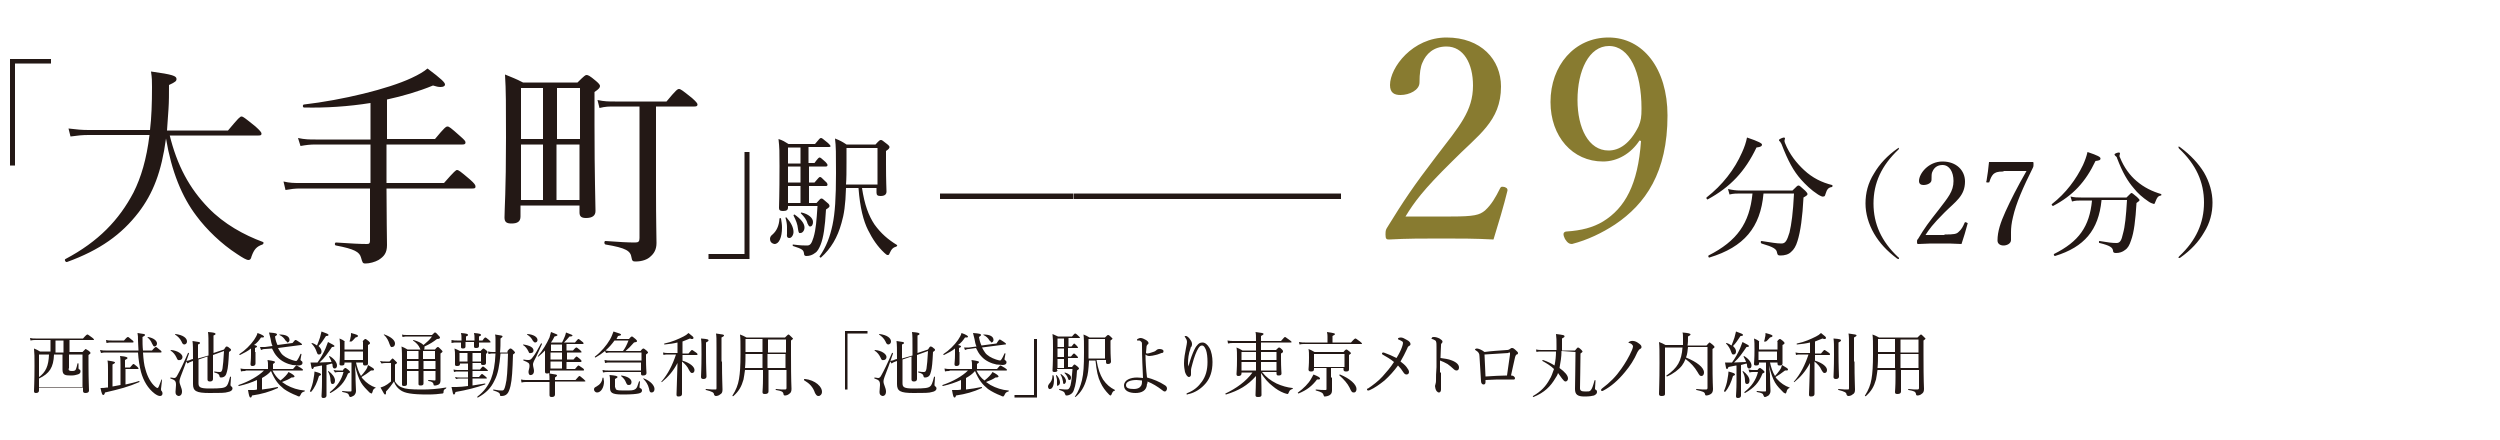 <svg version="1.1" id="レイヤー_1" xmlns="http://www.w3.org/2000/svg" x="0" y="0" viewBox="0 0 500 88" xml:space="preserve"><style>.st0{fill:#231815}</style><path class="st0" d="M10.2 12.7H3v20.4H2V11.8h8.2v.9zm23.7 14.2c1.5 6.2 4 10.8 7.8 14.7 3.1 3.2 7.1 5.4 10.9 6.8.2.1.1.4-.1.5-1.2.4-1.7 1-2.2 2.4-.1.5-.3.7-.6.7-.4 0-1.1-.4-2.3-1.2-3.1-2-6.1-4.9-8.1-7.6-2.9-3.8-5-8.9-6.1-15.5-.9 6.7-2.6 11-5.5 14.8-3.4 4.4-7.7 7.5-14.3 9.9-.3.1-.6-.5-.3-.6 6.6-3.5 10.7-7.8 13.6-13.3 1.5-3 2.6-6.6 3.2-11.5H17.7c-1.2 0-2.2.1-3.6.3l-.4-1.6c1.6.2 2.7.3 4 .3H30c.3-2.5.4-5.3.4-8.6 0-1.1 0-1.8-.2-3.1 4.4.6 5.1.9 5.1 1.5 0 .4-.2.6-1.5 1.2 0 1.7 0 3.3-.1 4.8s-.2 2.9-.3 4.3h12.2c2.1-2.5 2.4-2.8 2.7-2.8.3 0 .7.3 2.8 2 .9.8 1.2 1.2 1.2 1.4 0 .3-.1.4-.6.4H33.9zm43.4 10.8c0 5.8.1 9.8.1 11.3 0 1.6-.6 2.3-1.7 3-.7.4-1.8.7-2.6.7-.6 0-.6-.2-.9-1.2-.3-1.1-1.3-1.7-5-2.4-.3 0-.3-.6 0-.6 3 .2 4.8.3 6.2.3.5 0 .6-.2.6-.7V37.7H60c-1 0-1.8.1-2.9.3l-.4-1.7c1.3.3 2.1.3 3.3.3h14.1v-7.7h-11c-1.1 0-1.9.1-3 .3l-.5-1.6c1.4.3 2.3.3 3.5.3h11v-7.3c-4.4.7-8.9 1-13.3.9-.3 0-.3-.6 0-.6 7.7-.9 16.8-3.1 21.5-5.3 1.5-.7 2.5-1.3 3.2-1.9 2.8 2.1 3.5 2.8 3.5 3.2 0 .3-.3.5-.9.5-.4 0-.9-.1-1.5-.3-2.9 1.2-6 2.1-9.2 2.8v7.9H87c1.9-2.3 2.2-2.5 2.5-2.5.3 0 .6.2 2.5 1.9.9.8 1.1 1 1.1 1.3 0 .3-.2.4-.6.4H77.3v7.7h11.5c2.1-2.4 2.4-2.6 2.6-2.6.3 0 .6.2 2.6 1.9.9.8 1.1 1.1 1.1 1.4 0 .3-.1.4-.6.4H77.3zm38.2-21.2c1.4-1.4 1.6-1.5 1.8-1.5.3 0 .6.1 1.9 1.2.6.5.8.8.8 1 0 .3-.2.6-1.1 1.2v6.4c0 10.6.2 15.9.2 17.4 0 .9-.6 1.4-1.9 1.4-.9 0-1.3-.3-1.3-1.1v-1.4h-11.8v2.2c0 1-.6 1.4-1.8 1.4-1 0-1.4-.3-1.4-1.2 0-1.8.3-5.1.3-16 0-6.3 0-9.5-.2-12.6 1.4.6 2.1.8 3.6 1.6h10.9zm-6.9 11.3V17.6h-4.4v10.2h4.4zm0 12.2V28.9h-4.4V40h4.4zm2.8-22.4v10.2h4.6V17.6h-4.6zm4.5 22.4V28.9h-4.6V40h4.6zm17.4-19.7c1.9-2.3 2.2-2.5 2.5-2.5.3 0 .6.2 2.6 1.8.9.8 1.1 1.1 1.1 1.3 0 .3-.2.4-.6.4h-7.7v16.2c0 7.1.1 9.5.1 11.1 0 1.3-.5 2.1-1.2 2.7-.6.6-1.7 1-3 1-.5 0-.7-.1-.8-.8-.2-1.3-1-1.9-5.2-2.6-.3-.1-.3-.7 0-.7 2.7.2 4.5.3 5.9.3.7 0 .9-.2.9-.9V21.3H123c-1.3 0-1.9 0-3.1.3l-.4-1.6c1.4.3 2.2.3 3.5.3h10.3zm8.4 30.5h7.2V30.4h1v21.4h-8.2v-1zm12.3-3c0-.3.1-.6.5-.9.8-.7 1.3-1.7 1.4-3.2 0-.1.3-.1.3 0 .1.6.2 1.2.2 1.8 0 2-.6 3.3-1.5 3.3-.6-.1-.9-.5-.9-1zm3.6-6.3c0 .5-.3.7-1 .7-.6 0-.8-.2-.8-.6 0-.6.1-2.4.1-8.4 0-2.9 0-3.6-.2-5.4.9.3 1.2.5 2 1h5.3c.9-1.1 1-1.2 1.2-1.2.2 0 .3.1 1.4 1 .3.3.5.5.5.6 0 .2-.1.2-.4.2h-4v3.2h1.2c.7-1 .9-1.1 1-1.1.2 0 .3.1 1.2.9.3.3.4.5.4.6 0 .2-.1.3-.3.3h-3.4v3.2h1.1c.8-.9.9-1.1 1.1-1.1.2 0 .3.1 1.1.9.3.2.4.5.4.6 0 .2-.1.3-.3.3h-3.4v3.4h1.5c.7-.8.8-.9 1-.9s.3.1 1.1.8c.4.3.5.5.5.7 0 .2-.1.3-.7.7-.2 3.5-.5 5.6-1.1 7.1-.3.7-.6 1.3-1.1 1.6-.5.4-1.1.6-1.7.6-.3 0-.5-.1-.5-.5-.1-.7-.3-.9-2.2-1.5-.1-.1-.1-.3 0-.3 1.5.2 2.2.2 2.8.2.6 0 .9-.3 1.3-1.6.5-1.7.6-3.4.8-6.3h-5.9v.3zm-.2 5.3v-1.4c0-.5-.1-1.2-.3-1.8 0-.1.1-.2.2-.1.9 1 1.4 2 1.4 2.9 0 .6-.4 1.2-.8 1.2-.3 0-.6-.1-.5-.8zm2.7-14.1v-3.2h-2.5v3.2h2.5zm0 3.8v-3.2h-2.5v3.2h2.5zm0 4.1v-3.4h-2.5v3.4h2.5zm-.5 5.2c-.1-1-.4-1.7-.9-2.7 0-.1.1-.2.2-.2 1.3.9 2 1.8 2 2.6 0 .6-.4 1.1-.8 1.1-.3.1-.4-.1-.5-.8zm1.9-1.1c-.2-.8-.7-1.4-1.3-2-.1-.1 0-.2.1-.2 1.4.3 2.3 1.1 2.3 1.9 0 .5-.2.9-.6.9-.2 0-.3-.2-.5-.6zm10.9-7.1c.5 3.3 1.3 5.5 2.5 7.3 1.3 1.8 2.7 3 4.5 4.1.1.1 0 .2-.1.3-.7.2-1 .5-1.4 1.4-.1.3-.2.3-.4.3-.1 0-.3-.1-.6-.4-1.4-1.3-2.4-2.8-3.3-4.6-.9-1.8-1.6-4.4-1.9-8.4h-2.5c-.1 3.4-.4 5.3-.9 7-.8 2.9-2.1 5.1-4.1 6.9-.1.1-.3-.1-.3-.2 1.4-2 2.1-4 2.6-6.3.5-2.4.7-5.4.7-10.4 0-4 0-5.3-.2-6.9 1 .4 1.4.6 2.3 1.2h5.8c.8-.9.9-.9 1.1-.9.2 0 .3.1 1.2.8.4.3.5.5.5.6 0 .2-.1.4-.7.8v2.7c0 3.5.1 4.9.1 5.4 0 .6-.4.9-1.2.9-.6 0-.8-.2-.8-.7v-.9h-2.9zm3.1-8h-6.2v2.8c0 1.8 0 3.3-.1 4.5h6.3v-7.3zm39.2 9.1v1.1H188v-1.1h26.7zm26.8 0v1.1h-26.7v-1.1h26.7zm26.7 0v1.1h-26.7v-1.1h26.7z"/><path d="M290.2 43.3c4.7 0 5.7-.3 6.8-1.2 1.3-1.2 2.1-2.6 3-4.4.2-.4.3-.4.9-.3.5.2.6.3.6.7-.7 2.9-1.9 6.9-2.8 9.8-3.6-.2-6.8-.2-10.4-.2-3.7 0-6.9 0-10.5.2-.5 0-.7-.1-.7-1s.1-1 .4-1.5c3.2-5.2 5.2-8.2 9.8-14.2 4.6-6 7.3-9 7.3-14.1 0-4.4-1.9-7.8-5.3-7.8-2.6 0-4.1 1.5-4.8 3.2-.4.8-.6 2.2-.6 4 0 1.5-2 2.5-3.8 2.5-1.2 0-2.1-.4-2.1-2 0-3.5 4.5-9.5 11.3-9.5 6.9 0 10.9 4.4 10.9 9.8 0 7-4.6 9.7-9.8 15-5.8 5.7-7.6 8.2-9.3 11h9.1zm37.7-15.2c-1.7 2.6-4.4 4.2-7.3 4.2-6.1 0-10.5-5-10.5-11.9 0-7.3 4.8-12.9 11.6-12.9 6.9 0 11.8 6.2 11.8 15.6 0 11.4-4.4 17.7-10.5 21.8-2.6 1.7-5.5 3.1-8.6 3.9-.5 0-.9-.2-1.4-1-.2-.4-.3-.7-.3-1 0-.3.3-.5.6-.5 3-.2 5.3-.8 7.3-2 4.4-2.7 7-7.4 7.6-16.1l-.3-.1zM315.5 20c0 5.6 2.2 10.1 6.2 10.1 2.2 0 4.3-1.4 6-4.8.5-1.2.6-1.9.6-3.6 0-7.3-2.4-12.5-6.5-12.5-4 0-6.3 4.9-6.3 10.8z" fill="#887b30"/><path class="st0" d="M341.3 39.5c3.2-2.5 5.6-5.6 7.1-9 .5-1.1.8-2 1-3 2.4.8 3 1.2 3 1.4 0 .3-.2.5-1.1.6-2.3 4.8-5.2 7.9-9.8 10.4-.1 0-.3-.3-.2-.4zm11.4-.8c-.6 6.8-3.9 10.7-10.8 12.8-.2.1-.3-.3-.2-.4 5.7-2.9 8.2-6.4 8.8-12.4h-2.4c-.8 0-1.4 0-2.2.2l-.3-1.1c.9.2 1.6.3 2.4.3h10.5c.9-.9 1-1 1.2-1 .2 0 .3.1 1.3 1 .4.4.5.6.5.7 0 .2-.1.3-.8.7-.2 3.9-.6 6.8-1.2 8.7-.3 1-.7 1.7-1.3 2.2-.5.5-1.3.7-2.1.7-.5 0-.6-.1-.7-.6-.1-.7-.7-1.1-3.1-1.8-.2-.1-.2-.5 0-.5 2 .3 3 .5 4 .5.8 0 1.1-.6 1.6-2.2.4-1.7.7-3.9.9-7.8h-6.1zm10.9.2c-1.4-.9-2.5-2-3.4-3-1.5-1.7-2.6-3.7-3.9-7.1-.1-.2-.2-.3-.3-.5-.2-.1-.2-.2-.2-.3 0-.2.8-.5 1-.5.1 0 .2.1.2.2s-.1.3-.1.4 0 .3.1.5c.9 2.3 2.4 4.1 3.8 5.4 1.7 1.6 3.6 2.5 5.6 3 .2.1.1.3 0 .4-.7.1-1 .4-1.3 1.4-.1.4-.2.5-.4.5-.2.1-.6-.1-1.1-.4zm16.2-9.3c0 .1 0 .2-.1.3-3.4 3.2-5 6.7-5 10.8 0 4.1 1.6 7.6 4.9 10.7.2.1.2.2.2.3 0 .1 0 .1-.1.1s-.1 0-.3-.1c-2-1.5-3.5-3.1-4.6-5-1.1-1.9-1.7-4-1.7-6 0-2.1.5-4.1 1.7-6 1.1-1.9 2.7-3.6 4.7-5 .1 0 .2-.1.2-.1s.1-.1.1 0zm9.1 17.3c1.9 0 2.4-.1 2.8-.5.6-.5.9-1.1 1.2-1.8.1-.2.1-.2.4-.1.2.1.3.1.2.3-.3 1.2-.8 2.8-1.2 4-1.5-.1-2.8-.1-4.3-.1s-2.8 0-4.3.1c-.2 0-.3 0-.3-.4s0-.4.2-.6c1.3-2.2 2.2-3.4 4.1-5.8 1.9-2.5 3-3.7 3-5.8 0-1.8-.8-3.2-2.2-3.2-1.1 0-1.7.6-2 1.3-.2.3-.2.9-.2 1.7 0 .6-.8 1-1.6 1-.5 0-.9-.2-.9-.8 0-1.5 1.9-3.9 4.7-3.9 2.8 0 4.5 1.8 4.5 4 0 2.9-1.9 4-4.1 6.2-2.4 2.4-3.1 3.4-3.8 4.5h3.8zm11.8-12.6c-1.3 0-1.6.2-2 .5-.4.4-.6.9-.8 1.5 0 .2-.1.2-.4.2-.3 0-.3-.1-.2-.3.2-1.2.4-2.6.5-3.8h8.7c.2 0 .2 0 .2.5 0 .3 0 .4-.1.6-2 4-3.4 7.2-4 9.9-.3 1.2-.4 2.2-.4 3V48c0 .7-.8 1.1-1.5 1.1-.6 0-1.2-.3-1.2-1 0-1.8.6-3.6 1.6-5.8 1-2.2 2.3-4.8 4.2-8.1h-4.6zm9.7 6.5c2.8-2.2 4.8-4.9 6.2-7.8.4-.9.7-1.7.9-2.6 2.1.7 2.6 1 2.6 1.3 0 .3-.2.4-1 .5-2 4.2-4.5 6.9-8.5 9-.1 0-.4-.3-.2-.4zm9.9-.7c-.6 5.9-3.4 9.3-9.3 11.1-.2 0-.3-.3-.2-.4 5-2.5 7.1-5.5 7.6-10.7h-2.1c-.7 0-1.2 0-1.9.2l-.3-1c.8.2 1.4.2 2.1.2h9.1c.8-.8.9-.9 1-.9.1 0 .3.1 1.1.8.4.4.5.5.5.6 0 .2-.1.2-.6.6-.2 3.4-.5 5.9-1.1 7.5-.3.9-.6 1.5-1.2 1.9-.5.4-1.1.6-1.8.6-.4 0-.6-.1-.6-.5-.1-.6-.6-1-2.7-1.5-.2 0-.1-.5 0-.4 1.7.3 2.6.4 3.4.4.7 0 1-.5 1.3-1.9.4-1.4.6-3.4.8-6.7h-5.1zm9.4.2c-1.2-.8-2.2-1.7-2.9-2.6-1.3-1.5-2.3-3.2-3.4-6.1 0-.2-.2-.3-.3-.4-.1-.1-.2-.2-.2-.3 0-.2.6-.4.9-.4.1 0 .2.1.2.2s-.1.3-.1.4 0 .3.1.4c.8 2 2 3.6 3.3 4.7 1.5 1.3 3.2 2.1 4.9 2.6.1 0 .1.3 0 .3-.6.1-.8.4-1.1 1.2-.1.3-.2.5-.3.5-.3-.1-.7-.2-1.1-.5zm6.4-10.8c2 1.5 3.6 3.2 4.7 5 1.1 1.9 1.7 4 1.7 6 0 2.1-.5 4.1-1.7 6-1.1 1.9-2.6 3.5-4.7 5-.1.1-.2.1-.3.1-.1 0-.1 0-.1-.1s.1-.2.2-.3c3.3-3.1 4.9-6.6 4.9-10.7s-1.6-7.6-5-10.8c-.1-.1-.1-.2-.1-.3 0-.1 0-.1.1-.1.1.1.2.1.3.2zm-426 41V68h-3c-.3 0-.6 0-1 .1l-.1-.5c.4.1.7.1 1.1.1h9.5c.7-.8.8-.8.9-.8s.2.1.9.6c.3.2.4.4.4.4 0 .1 0 .1-.2.1h-4.7v2.4h2.6l.6-.6c.1 0 .2.1.7.4.2.2.3.3.3.4 0 .1-.1.2-.4.4v1.9c0 3.2.1 4.7.1 5.2 0 .3-.2.5-.7.5-.3 0-.5-.1-.5-.4v-.7H7.8v.6c0 .3-.2.5-.6.5-.3 0-.4-.1-.4-.4 0-.5.1-1.8.1-5 0-1.9 0-2.5-.1-3.5.5.2.7.3 1.2.6h2.1zm3.6 3.2c0 .4.2.5.7.5.5 0 .7-.1.8-.4.1-.2.2-.7.3-1.1 0-.1.2 0 .2 0v.7c0 .4 0 .4.2.5.2.1.2.2.2.4 0 .3-.2.5-.6.6-.3.1-.7.2-1.3.2-1.2 0-1.7-.1-1.7-1.2v-3h-1.7c-.1 2.6-.9 3.8-3 4.8-.1 0-.2-.1-.1-.2 1.5-1.1 2-2.3 2.1-4.6h-2v6.5h8.7v-6.5h-2.7v2.8zm-1-3.2v-2.4h-1.6v2.4h1.6zm8.5 0c-.3 0-.6 0-1 .1L20 70c.5.1.8.1 1.1.1h6.6c0-.6-.1-1.3-.1-2s0-1-.1-1.5c1.4.2 1.5.2 1.5.4 0 .1-.1.2-.5.4 0 1 0 1.9.1 2.7h1.8c.6-.7.7-.7.8-.7.1 0 .2.1.8.6.3.2.3.3.3.4 0 .1-.1.1-.2.1h-3.5c.1 1.4.2 2.5.5 3.4.4 1.5 1.1 2.7 1.9 3.4.2.2.4.3.5.3.2 0 .3-.4.8-1.7 0-.1.1 0 .1.1-.1 1.1-.2 1.7-.2 1.8 0 .2 0 .3.2.5.1.2.1.3.1.4 0 .3-.2.5-.5.5s-.7-.2-1.1-.5c-1.3-1-2.2-2.5-2.7-4.3-.3-1.2-.5-2.4-.6-3.9h-6.4zm3.9 6.4c.9-.2 1.8-.4 2.7-.7.1 0 .1.2.1.2-2.3 1-3.9 1.4-6.9 2.1-.1.4-.2.5-.4.5-.1 0-.3-.3-.5-1.4.4 0 .8 0 1.3-.1h.2V74c0-.8 0-1.4-.1-1.9 1.4.2 1.5.3 1.5.4 0 .1-.1.2-.5.4v4.4c.5-.1 1.1-.2 1.6-.3v-3.9c0-.9 0-1.5-.1-1.9 1.4.1 1.5.3 1.5.4 0 .1-.1.2-.5.4v1.5h1c.5-.6.6-.7.7-.7.1 0 .2.1.7.5.2.2.3.3.3.4 0 .1 0 .1-.2.1h-2.4v3.1zM21.2 68c.4.1.7.1 1.1.1h2.5c.6-.7.7-.7.8-.7.1 0 .2.1.8.6.3.2.3.3.3.4 0 .1-.1.1-.2.1h-4.2c-.3 0-.6 0-1 .1l-.1-.6zm9.2.7c-.2-.5-.5-.9-.9-1.2 0 0 0-.1.1-.1 1.2.2 1.8.8 1.8 1.3 0 .3-.2.6-.5.6-.2 0-.3-.2-.5-.6zm4.7 9.7c0-.5.1-.9.1-1.4 0-.8-.2-1-1.1-1.3-.1 0 0-.2 0-.2.3 0 .5.1.7.1.2 0 .4 0 .7-.6.5-.9 1.1-2.1 2.1-4.4 0-.1.2 0 .2.1-.6 1.8-1.1 3.2-1.7 4.7-.1.3-.2.6-.2.9 0 .6.5 1.3.5 2 0 .6-.3.9-.7.9-.4-.1-.6-.3-.6-.8zm.2-6.9c-.3-.6-.6-1-1.2-1.4 0 0 0-.1.1-.1 1.3.1 2.3.8 2.3 1.4 0 .4-.3.6-.5.6-.4.1-.5 0-.7-.5zm1-3.2c-.3-.6-.7-1-1.3-1.4 0 0 0-.1.1-.1 1.5.2 2.3.8 2.3 1.5 0 .4-.3.6-.6.6-.2-.1-.3-.1-.5-.6zm5.4 2.8v-.6c0-2.8 0-3.4-.1-4.1 1.3.1 1.5.2 1.5.4 0 .1-.1.2-.4.3v3.5l2.1-.7c.3-.5.4-.6.5-.6.1 0 .3 0 .7.4.2.1.2.2.2.3 0 .1-.1.2-.4.4-.1 2.1-.2 3.2-.4 3.9-.1.4-.2.7-.4.9-.2.2-.5.3-.8.3-.2 0-.3-.1-.3-.3-.1-.3-.2-.5-1-.7-.1 0-.1-.2 0-.2.6.1.8.1 1.1.1.3 0 .4-.2.5-.7.1-.7.2-1.6.3-3.5l-2.2.8v4.8c0 .3-.2.5-.6.5-.3 0-.5-.1-.5-.4v-4.6l-1.8.6v4.7c0 .8.2 1.1 2.2 1.1 2.3 0 2.9-.1 3.3-.4.3-.2.5-.7.8-1.9 0-.1.2-.1.2 0 0 .5-.1 1.2-.1 1.5 0 .2 0 .3.2.4.1.1.2.2.2.4 0 .3-.3.6-.9.7-.6.2-1.5.2-3.7.2-2.7 0-3.3-.4-3.3-1.8v-4.6l-.3.1c-.3.1-.5.2-.8.4l-.3-.5c.4-.1.7-.1 1-.3l.4-.1v.2c0-2.3 0-3-.1-3.8 1.4.2 1.5.2 1.5.4 0 .1-.1.2-.4.3v2.8l2.1-.6zm7.4 3.1c-.3 0-.6 0-.9.1l-.1-.6c.4.1.7.1 1 .1h4.5V73c0-.3 0-.6-.1-1 1.4.2 1.5.3 1.5.4 0 .1-.1.2-.4.4v1h4c.5-.6.6-.7.7-.7.1 0 .2.1.9.5.3.2.4.3.4.4 0 .1-.1.1-.2.1h-5.9c.4.8.9 1.5 1.6 2 .4-.3.7-.6 1-.9.3-.3.5-.6.6-.8.8.4 1.2.7 1.2.9 0 .1-.1.2-.6.2-.6.4-1.1.6-1.9.9l.9.6c1.1.6 2.3 1 3.6 1.1.1 0 .1.1 0 .2-.4.1-.6.2-.8.7-.1.2-.2.3-.3.3-.1 0-.3-.1-.5-.2-.8-.3-1.8-.8-2.5-1.3-1.1-.9-1.8-1.7-2.6-3.6-.5.6-1.1 1-1.8 1.4v2.3c1-.1 2.1-.3 3.1-.5.1 0 .1.2.1.2-1.8.8-3.2 1.2-5.2 1.5-.1.4-.2.4-.3.4-.2 0-.3-.3-.5-1.5h1c.3 0 .5 0 .8-.1V76c-1.1.5-2.3.9-3.6 1.2-.1 0-.2-.2-.1-.2 2.1-.7 4-1.8 5.1-2.9h-3.7zm2-3.8v2.3c0 .3-.2.5-.6.5-.3 0-.4-.1-.4-.4 0-.3.1-.7.1-2v-1.1c-.6.5-1.4.9-2.2 1.3-.1 0-.2-.1-.1-.2 1.1-.7 2.2-1.8 2.9-2.8.3-.5.6-.9.7-1.4.9.3 1.3.6 1.3.7 0 .2-.1.2-.6.2-.4.6-.8 1.1-1.4 1.5.5.1.6.2.6.3 0 .1-.1.2-.4.3v.8zm1.9-.6c-.4 0-.5.1-.8.2l-.2-.6h1l1.5-.2c-.2-.4-.3-.9-.4-1.5-.1-.5-.2-.7-.3-1.2 1.4.1 1.6.2 1.6.4 0 .1-.1.2-.4.4.1.7.3 1.3.5 1.7l3-.4c.5-.6.5-.6.6-.6.1 0 .2 0 .9.5.3.2.4.3.4.4 0 .1-.1.1-.2.1l-4.6.6c.2.4.4.7.6 1 .4.6 1.3 1.1 2.2 1.4.4.1.6.2.8.2.2 0 .4-.3.9-1.4 0-.1.2 0 .2 0-.1.6-.2 1-.2 1.1 0 .2.1.2.2.3.2.1.2.3.2.4 0 .3-.3.5-.8.5-.3 0-.7-.1-1.2-.1-1-.2-2.2-.7-3-1.6-.5-.5-.8-1.1-1.1-1.7l-1.4.1zm4.1-1.7c-.3-.5-.6-.8-1.2-1.1-.1 0 0-.1 0-.1 1.3 0 2 .4 2 1.1 0 .3-.2.5-.5.5.1-.1-.1-.2-.3-.4zM62 78.2c.3-.7.6-1.6.7-2.4.1-.6.2-1.1.2-1.5 1.1.3 1.3.4 1.3.6 0 .1-.1.2-.4.3-.4 1.3-.8 2.3-1.6 3.2-.1-.1-.3-.1-.2-.2zm2.3-5.1c-.4.1-.9.2-1.5.3-.1.3-.2.4-.3.4-.2 0-.2-.2-.4-1.3h1.4c.6-.8 1.2-1.9 1.6-2.8.2-.5.4-1 .5-1.3 1 .5 1.3.7 1.3.8 0 .1-.1.2-.5.2-.9 1.3-1.4 2.1-2.5 3.1.8 0 1.6-.1 2.4-.1-.1-.4-.3-.7-.5-1.1l.1-.1c.9.5 1.5 1.3 1.5 1.9 0 .4-.2.6-.5.6-.2 0-.4-.2-.4-.7 0-.1 0-.2-.1-.3-.4.1-.8.2-1.1.3v6.1c0 .3-.2.5-.6.5-.3 0-.4-.1-.4-.4 0-.3.1-1.2.1-2.9v-3.2zm0-2.8c0 .4-.2.6-.5.6s-.3-.1-.5-.6c-.2-.6-.5-1.1-1-1.6 0 0 0-.1.1-.1.4.1.7.3 1 .5.2-.5.4-1 .6-1.6l.3-1.2c1.1.4 1.4.5 1.4.7 0 .1-.1.2-.5.2-.6.9-.9 1.4-1.5 2 .4.4.6.7.6 1.1zm1.8 5.8c0-.7-.2-1.3-.5-1.8l.1-.1c.8.6 1.3 1.3 1.3 1.9 0 .5-.2.7-.5.7s-.3-.2-.4-.7zm2.5-2.1c.3-.4.4-.4.5-.4.1 0 .2.1.6.4.2.2.3.3.3.4 0 .1-.1.2-.4.3-.7 1.8-1.7 2.9-3.5 3.9-.1 0-.2-.2-.1-.2 1.4-1.1 2.3-2.4 2.7-4h-.9c-.3 0-.5 0-.8.1l-.3-.5c.4.1.7.1 1 .1h.9zm2.5.8c0 1.8.1 2.9.1 3.4 0 .4-.2.7-.4.9-.2.1-.5.3-.7.3-.2 0-.2-.1-.3-.3-.1-.4-.3-.5-1.3-.7-.1 0-.1-.2 0-.2.8.1 1.3.1 1.6.1.2 0 .2-.1.2-.2v-5.6h-1.4v.2c0 .3-.2.4-.6.4-.3 0-.4-.1-.4-.3 0-.4.1-.9.1-2.9 0-1 0-1.6-.1-2.2.5.2.7.3 1.1.6h.9c.1-.3.2-.6.2-.8.1-.3.1-.6.1-.9 1.1.3 1.4.4 1.4.6 0 .1-.1.2-.5.3-.3.3-.5.6-.8.8h2.2c.4-.5.5-.5.6-.5.1 0 .2.1.6.4.2.2.3.3.3.4 0 .1 0 .2-.4.4v3.7c0 .3-.2.4-.6.4-.3 0-.4-.1-.4-.4v-.2h-1.4c.2.9.5 1.9 1 2.7.3-.3.6-.7.9-1.1.3-.4.4-.7.5-1.1 1 .6 1.2.7 1.2.9 0 .2-.1.2-.6.2-.8.6-1.2.9-1.9 1.3.1.2.2.3.3.4.7.8 1.6 1.4 2.5 1.7.1 0 0 .1 0 .1-.3.1-.5.3-.6.8-.1.2-.1.3-.2.3s-.2-.1-.4-.2c-.6-.6-1.3-1.3-1.7-2-.5-.9-.8-1.8-1.2-3.4l.1 1.7zm1.5-6.5h-3.7v1.6h3.7v-1.6zM68.9 72h3.7v-1.7h-3.7V72zM79 76.3c.4.6.8 1 1.4 1.2.7.3 1.7.4 4 .4 1.5 0 3.1-.1 4.8-.4.1 0 .1.1 0 .2-.4.2-.5.3-.5.8 0 .1-.1.2-.2.2-.7.1-1.7.2-2.9.2-3.4 0-4.6-.3-5.4-.8-.6-.4-1.1-.9-1.4-1.8-.5.7-1 1.4-1.6 2 0 .5 0 .6-.2.6-.1 0-.2-.1-.9-1.4.3-.1.6-.2.8-.3.4-.2.7-.4 1.3-.9v-3.7h-.9c-.4 0-.6 0-1 .1l-.3-.5c.4.1.7.1 1.1.1h.8c.5-.5.5-.6.6-.6.1 0 .2.1.6.5l.3.3c0 .1 0 .2-.4.4v3.4zm-1.1-7.5c-.2-.6-.5-1.3-1.1-1.8-.1 0 0-.2.1-.1 1.4.5 2.1 1.2 2.1 1.8 0 .4-.2.7-.6.7-.2.1-.3-.1-.5-.6zm6.2 1.1s-.1-.1-.1-.2c-.3-.7-.7-1.1-1.4-1.6 0 0 0-.1.1-.1 1 .3 1.6.6 2 1 .7-.6 1.2-1 1.7-1.7h-4.8c-.4 0-.7 0-1.1.1l-.1-.5c.3.1.6.1 1.1.1h4.9c.5-.5.5-.5.6-.5.1 0 .2 0 .7.6.2.2.3.3.3.4 0 .2-.2.3-.6.3-.8.6-1.4 1-2.5 1.5v.2c0 .1 0 .3-.1.4H87c.4-.5.5-.5.6-.5s.2.1.6.5c.2.2.3.3.3.4 0 .1-.1.2-.4.4v5.4c0 .5-.2.8-.6.9-.2.1-.4.1-.6.1-.1 0-.2 0-.2-.3-.1-.3-.3-.5-1-.6-.1 0-.1-.2 0-.2.6 0 .9.1 1.2.1.2 0 .2-.1.2-.2v-1.7h-2.4v2.5c0 .3-.2.4-.6.4-.3 0-.4-.1-.4-.3v-2.6h-2.3v2.6c0 .3-.2.4-.6.4-.3 0-.4-.1-.4-.3v-4.3c0-1.6 0-2.5-.1-3.3.5.2.7.3 1.2.6h2.6zm-2.7.3v1.6h2.3v-1.6h-2.3zm2.3 2h-2.3v1.6h2.3v-1.6zm.9-.4H87v-1.6h-2.4v1.6zm2.5 2v-1.6h-2.4v1.6h2.4zm8.7-5.4v.8c0 .3-.2.4-.6.4-.3 0-.4-.1-.4-.3v-.9h-1.7v.9c0 .3-.2.4-.5.4s-.4-.1-.4-.3v-.9h-.9c-.3 0-.6 0-1 .1V68c.5.1.7.1 1.1.1h.9v-.2c0-.7 0-.9-.1-1.3 1.2.1 1.4.2 1.4.4 0 .1-.1.2-.4.3v.8h1.7v-.2c0-.7 0-.9-.1-1.3 1.2.1 1.4.2 1.4.4 0 .1-.1.2-.4.3v.8h.7c.4-.6.5-.6.6-.6.1 0 .2.1.7.5.2.2.3.3.3.4 0 .1 0 .1-.2.1h-2.1zm-1.3 4.2v1.3H96c.4-.5.5-.6.6-.6.1 0 .2.1.7.5l.3.3c0 .1-.1.1-.2.1h-2.9v1.2h1.3c.4-.5.5-.6.6-.6.1 0 .2.1.7.5l.3.3c0 .1-.1.1-.2.1h-2.7v1.4c.8-.1 1.7-.3 2.5-.4.1 0 .1.2 0 .2-1.7.6-3.6 1.1-5.9 1.5-.1.4-.2.5-.3.5-.2 0-.2-.1-.5-1.5h1c.7 0 1.5-.1 2.3-.2v-1.5H92c-.2 0-.4 0-.8.1l-.2-.4c.4.1.6.1.9.1h1.7v-1.2h-2c-.3 0-.5 0-.8.1l-.1-.5c.4.1.6.1.9.1h2v-1.3H92v.1c0 .3-.2.4-.6.4-.3 0-.4-.1-.4-.3v-1.7c0-.6 0-1-.1-1.5.5.2.7.3 1.1.5h4.1c.4-.4.5-.5.6-.5.1 0 .2.1.6.4.2.2.2.3.2.3 0 .1-.1.2-.3.4v1.8c0 .3-.2.4-.6.4-.3 0-.4-.1-.4-.3v-.1h-1.7zm-2.6-2v1.7h1.6v-1.7h-1.6zm4.3 0h-1.7v1.7h1.7v-1.7zm5.3-.4c.4-.5.5-.5.6-.5.1 0 .2 0 .7.5.2.2.2.3.2.3 0 .1-.1.2-.4.4-.1 3.2-.2 5-.5 6.3-.2.8-.4 1.3-.7 1.6-.3.3-.7.4-1.1.4-.2 0-.3 0-.3-.2 0-.4-.3-.6-1.3-.9-.1 0-.1-.2 0-.2 1 .2 1.3.2 1.7.2.4 0 .5-.3.7-1.1.3-1.1.4-2.8.5-6.3h-1.5c-.2 2.4-.5 4.1-1.2 5.4-.7 1.5-1.7 2.5-3.3 3.4-.1.1-.2-.1-.1-.2 1.3-1 2.1-2.1 2.7-3.5.5-1.3.8-2.8.9-5.1h-.3c-.4 0-.7 0-1.1.1l-.1-.5c.4.1.7.1 1.2.1h.3v-2.5c0-.4 0-.7-.1-1 1.3.2 1.5.2 1.5.4 0 .1-.1.2-.4.4 0 1 0 1.9-.1 2.8h1.5zm13.5-1.7c.5-.6.6-.7.7-.7.1 0 .2.1.7.5.3.2.3.3.3.4 0 .1 0 .1-.2.1h-3.2v1.3h1.3c.5-.6.6-.6.7-.6.1 0 .2.1.7.5.2.2.3.3.3.4 0 .1 0 .1-.2.1h-2.7v1.4h1.3c.5-.6.6-.6.6-.6.1 0 .2.1.7.5.2.2.3.3.3.4 0 .1 0 .2-.2.2h-2.8v1.4h1.7c.5-.6.6-.7.7-.7.1 0 .2.1.8.5.3.2.3.3.3.4 0 .1 0 .1-.2.1H110v.3c0 .1 0 .2-.1.3 1.3.2 1.5.2 1.5.4 0 .1-.1.2-.4.4v.5h4.1c.6-.7.7-.8.8-.8.1 0 .2.1.8.6l.4.4s0 .1-.2.1H111v2.6c0 .3-.2.5-.6.5-.4 0-.5-.1-.5-.4v-2.6h-4.6c-.4 0-.6 0-1 .1l-.1-.6c.4.1.7.1 1.1.1h4.6c0-.5 0-1-.1-1.4-.1.1-.2.1-.4.1-.3 0-.4-.1-.4-.4v-4.2c-.4.4-.9.9-1.3 1.2-.1.1-.2-.1-.1-.1 1-1.2 1.7-2.4 2.3-3.7.1-.3.2-.7.3-1.1 1 .4 1.3.5 1.3.6 0 .1-.1.2-.6.3-.2.4-.4.8-.7 1.2h2.2c.3-.5.4-.9.6-1.3.1-.2.1-.4.2-.7 1.1.4 1.3.5 1.3.6 0 .1-.1.2-.6.2-.5.6-.8.9-1.1 1.2h2.2zm-9.3 1.8c-.3-.6-.6-1-1.1-1.3 0 0 0-.1.1-.1 1.3.2 2 .6 2 1.2 0 .3-.2.5-.5.5-.3.1-.4 0-.5-.3zm0 4.1c0-.4.2-.7.2-1.2 0-.6-.2-.7-1.2-1.1-.1 0 0-.2 0-.2.5.1.7.1 1 .1.3 0 .5-.1.8-.5.5-.6 1-1.5 1.7-2.8 0-.1.2 0 .2.1-.6 1.3-1 2.3-1.6 3.4-.1.3-.2.4-.2.7 0 .4.2.9.2 1.3 0 .5-.3.8-.6.8-.3.1-.5-.2-.5-.6zm.9-6.2c-.3-.6-.6-.9-1.2-1.3 0 0 0-.1.1-.1 1.2.1 2 .6 2 1.2 0 .3-.2.5-.5.5-.1 0-.2-.1-.4-.3zm5.8 2v-1.3h-2.2v1.3h2.2zm0 1.7v-1.4h-2.3v1.4h2.3zm0 1.8v-1.4h-2.3v1.4h2.3zm6.4 4.2c0-.3.1-.4.5-.6.7-.4 1.1-.9 1.2-1.7 0-.1.2-.1.2 0 0 .3.1.5.1.7 0 1.2-.6 2.2-1.4 2.2-.3 0-.6-.3-.6-.6zm2.2-7.7c-.6.5-1.2.9-1.9 1.3-.1 0-.2-.1-.1-.2 1.2-.9 2.3-2.2 3-3.4.3-.5.5-1.1.7-1.6 1.3.4 1.5.5 1.5.6 0 .2-.1.2-.6.3l-.3.6h2.5c.4-.5.5-.5.6-.5.1 0 .2.1.7.5.2.2.3.3.3.4 0 .2-.1.2-.6.3-.7.8-1.1 1.2-1.7 1.7h3c.4-.5.5-.5.6-.5.1 0 .2.1.6.4.2.2.3.3.3.4 0 .1 0 .1-.4.4v.9c0 1.7.1 2.6.1 2.8 0 .3-.2.5-.7.5-.3 0-.4-.1-.4-.4v-.3h-6.6c-.4 0-.6 0-1 .1l-.1-.5c.5.1.7.1 1.1.1h6.6v-1.6H122c-.4 0-.6 0-1 .1l-.1-.6c.5.1.7.1 1.1.1h6.3v-1.6h-6c-.4 0-.7 0-1.1.1l-.2-.4zm1.9-2.1c-.5.7-1.1 1.4-1.8 2 .4.1.7.1 1 .1h2.5c.5-.7.7-1.1 1.1-2.1h-2.8zm.2 9.4c0 .5.2.6 1.7.6s1.9 0 2.3-.3c.3-.2.4-.6.7-1.5 0-.1.2 0 .2 0 0 .3-.1.7-.1 1 0 .3 0 .3.3.4.1.1.2.2.2.4 0 .3-.2.5-.7.6-.5.1-1.3.2-3.2.2-2.2 0-2.5-.4-2.5-1.4v-1.3c0-.5 0-.8-.1-1.2 1.2.1 1.6.2 1.6.4 0 .1-.1.2-.5.4v1.7zm2.1-1c-.2-.5-.4-.8-1-1.3 0 0 0-.1.1-.1 1.3.2 2 .7 2 1.3 0 .4-.2.6-.5.6-.4 0-.4-.1-.6-.5zm4.6 1.2c-.2-.8-.6-1.4-1.1-1.9-.1-.1 0-.2.1-.1 1.3.5 2.1 1.4 2.1 2.1 0 .4-.2.7-.6.7-.3 0-.4-.2-.5-.8zm6.6-5.6c1.7.5 2.5 1.3 2.5 1.9 0 .4-.2.6-.5.6-.2 0-.3-.1-.6-.6-.3-.7-.8-1.2-1.4-1.7v6.5c0 .3-.2.5-.7.5-.3 0-.4-.1-.4-.4 0-.4.1-2.4.2-6.3-.9 1.7-1.9 2.8-3.1 3.8-.1.1-.2-.1-.1-.1 1.3-1.5 2.2-3.3 2.9-5.4h-1.6c-.3 0-.6 0-.9.1l-.1-.5c.4.1.7.1 1 .1h1.9v-2.1c-.8.2-1.6.3-2.6.4-.1 0-.1-.2 0-.2 1.5-.3 2.8-.9 3.8-1.4.4-.2.7-.4 1-.7.9.7 1 .8 1 1 0 .2-.3.3-.7.1l-1.5.6v2.4h1.2c.5-.6.6-.7.7-.7.1 0 .2.1.8.5.3.2.3.3.3.4 0 .1-.1.1-.2.1h-2.8v1.1zm4.8-1.7c0 3.1.1 4.5.1 4.9 0 .3-.2.5-.6.5-.3 0-.5-.1-.5-.4 0-.3.1-1.7.1-4.5 0-2 0-2.5-.1-3.2 1.4.1 1.5.2 1.5.4 0 .1-.1.2-.5.4v1.9zm3.2 1.9c0 3.7.1 4.7.1 5.6 0 .5-.1.8-.5 1-.2.2-.6.3-.8.3-.2 0-.3-.1-.4-.3 0-.4-.4-.6-1.6-.9-.1 0-.1-.2 0-.2.8.1 1.5.1 1.9.1.2 0 .2-.1.2-.3v-7.9c0-2 0-2.4-.1-3 1.4.2 1.6.2 1.6.4 0 .1-.1.2-.5.4v4.8zM149 74c-.1.7-.2 1.4-.3 1.9-.4 1.4-.9 2.3-2 3.3-.1.1-.3 0-.2-.1.7-1.1 1.1-2.1 1.3-3.3.2-1.2.3-2.6.3-5 0-2.5 0-3.1-.1-3.9.5.2.8.3 1.3.6h7.7c.5-.5.6-.6.7-.6.1 0 .2.1.6.5l.3.3c0 .1-.1.2-.4.4v2.8c0 5.8.1 6.2.1 6.9 0 .6-.2.8-.5 1-.2.2-.6.3-.8.3-.2 0-.3-.1-.3-.3-.1-.5-.4-.6-1.5-.8-.1 0-.1-.2 0-.2.8.1 1.3.1 1.8.1.2 0 .3-.1.3-.3V74h-3.6v4.3c0 .3-.2.5-.7.5-.4 0-.5-.1-.5-.4 0-.2.1-1 .1-3V74H149zm.1-3.2c0 .9 0 1.9-.1 2.8h3.5v-2.8h-3.4zm0-3v2.6h3.4v-2.6h-3.4zm4.5 2.7h3.6v-2.6h-3.6v2.6zm3.5.3h-3.6v2.8h3.6v-2.8zm6.4 6c.7.6.9 1.1.9 1.6 0 .4-.3.8-.7.8-.4 0-.5-.3-.7-.6-.4-1.2-1.1-1.9-2.1-2.5-.1 0-.1-.1-.1-.2s.1-.1.2-.1c1 .1 1.9.5 2.5 1zm9.9-10.1h-3.9v11.2h-.5V66.2h4.5v.5zm2.5 11.7c0-.5.1-.9.1-1.4 0-.8-.2-1-1.1-1.3-.1 0 0-.2 0-.2.3 0 .5.1.7.1.2 0 .4 0 .7-.6.5-.9 1.1-2.1 2.1-4.4 0-.1.2 0 .2.1-.6 1.8-1.1 3.2-1.7 4.7-.1.3-.2.6-.2.9 0 .6.5 1.3.5 2 0 .6-.3.9-.7.9-.4-.1-.6-.3-.6-.8zm.2-6.9c-.3-.6-.6-1-1.2-1.4 0 0 0-.1.1-.1 1.3.1 2.3.8 2.3 1.4 0 .4-.3.6-.5.6-.4.1-.5 0-.7-.5zm1-3.2c-.3-.6-.7-1-1.3-1.4 0 0 0-.1.1-.1 1.5.2 2.3.8 2.3 1.5 0 .4-.3.6-.6.6-.2-.1-.3-.1-.5-.6zm5.4 2.8v-.6c0-2.8 0-3.4-.1-4.1 1.3.1 1.5.2 1.5.4 0 .1-.1.2-.4.3v3.5l2.1-.7c.3-.5.4-.6.5-.6.1 0 .3 0 .7.4.2.1.2.2.2.3 0 .1-.1.2-.4.4-.1 2.1-.2 3.2-.4 3.9-.1.4-.2.7-.4.9-.2.2-.5.3-.8.3-.2 0-.3-.1-.3-.3-.1-.3-.2-.5-1-.7-.1 0-.1-.2 0-.2.6.1.8.1 1.1.1.3 0 .4-.2.5-.7.1-.7.2-1.6.3-3.5l-2.2.8v4.8c0 .3-.2.5-.6.5-.3 0-.5-.1-.5-.4v-4.6l-1.8.6v4.7c0 .8.2 1.1 2.2 1.1 2.3 0 2.9-.1 3.3-.4.3-.2.5-.7.8-1.9 0-.1.2-.1.2 0 0 .5-.1 1.2-.1 1.5 0 .2 0 .3.2.4.1.1.2.2.2.4 0 .3-.3.6-.9.7-.6.2-1.5.2-3.7.2-2.7 0-3.3-.4-3.3-1.8v-4.6l-.3.1c-.3.1-.5.2-.8.4l-.3-.5c.4-.1.7-.1 1-.3l.4-.1v.2c0-2.3 0-3-.1-3.8 1.4.2 1.5.2 1.5.4 0 .1-.1.2-.4.3v2.8l2.1-.6zm7.4 3.1c-.3 0-.6 0-.9.1l-.1-.6c.4.1.7.1 1 .1h4.5V73c0-.3 0-.6-.1-1 1.4.2 1.5.3 1.5.4 0 .1-.1.2-.4.4v1h4c.5-.6.6-.7.7-.7.1 0 .2.1.9.5.3.2.4.3.4.4 0 .1-.1.1-.2.1h-5.9c.4.8.9 1.5 1.6 2 .4-.3.7-.6 1-.9.3-.3.5-.6.6-.8.8.4 1.2.7 1.2.9 0 .1-.1.2-.6.2-.6.4-1.1.6-1.9.9l.9.6c1.1.6 2.3 1 3.6 1.1.1 0 .1.1 0 .2-.4.1-.6.2-.8.7-.1.2-.2.3-.3.3-.1 0-.3-.1-.5-.2-.8-.3-1.8-.8-2.5-1.3-1.1-.9-1.8-1.7-2.6-3.6-.5.6-1.1 1-1.8 1.4v2.3c1-.1 2.1-.3 3.1-.5.1 0 .1.2.1.2-1.8.8-3.2 1.2-5.2 1.5-.1.4-.2.4-.3.4-.2 0-.3-.3-.5-1.5h1c.3 0 .5 0 .8-.1V76c-1.1.5-2.3.9-3.6 1.2-.1 0-.2-.2-.1-.2 2.1-.7 4-1.8 5.1-2.9h-3.7zm2-3.8v2.3c0 .3-.2.5-.6.5-.3 0-.4-.1-.4-.4 0-.3.1-.7.1-2v-1.1c-.6.5-1.4.9-2.2 1.3-.1 0-.2-.1-.1-.2 1.1-.7 2.2-1.8 2.9-2.8.3-.5.6-.9.7-1.4.9.3 1.3.6 1.3.7 0 .2-.1.2-.6.2-.4.6-.8 1.1-1.4 1.5.5.1.6.2.6.3 0 .1-.1.2-.4.3v.8zm1.9-.6c-.4 0-.5.1-.8.2l-.2-.5h1l1.5-.2c-.2-.4-.3-.9-.4-1.5-.1-.5-.2-.7-.3-1.2 1.4.1 1.6.2 1.6.4 0 .1-.1.2-.4.4.1.7.3 1.3.5 1.7l3-.4c.5-.8.6-.8.6-.8.1 0 .2 0 .9.5.3.2.4.3.4.4 0 .1-.1.1-.2.1l-4.6.6c.2.4.4.7.6 1 .4.6 1.3 1.1 2.2 1.4.4.1.6.2.8.2.2 0 .4-.3.9-1.4 0-.1.2 0 .2 0-.1.6-.2 1-.2 1.1 0 .2.1.2.2.3.2.1.2.3.2.4 0 .3-.3.5-.8.5-.3 0-.7-.1-1.2-.1-1-.2-2.2-.7-3-1.6-.5-.5-.8-1.1-1.1-1.7l-1.4.2zm4.1-1.7c-.3-.5-.6-.8-1.2-1.1-.1 0 0-.1 0-.1 1.3 0 2 .4 2 1.1 0 .3-.2.5-.5.5.1-.1-.1-.2-.3-.4zm5 10.9h3.9V67.8h.6v11.7h-4.5V79zm6.7-1.7c0-.2.1-.3.2-.5.4-.4.7-.9.7-1.7 0-.1.1-.1.2 0 .1.3.1.6.1.9 0 1-.3 1.8-.8 1.8-.2.1-.4-.2-.4-.5zm1.9-3.3c0 .3-.2.4-.6.4-.3 0-.4-.1-.4-.3 0-.3.1-1.2.1-4.4 0-1.5 0-1.9-.1-2.9.5.2.6.3 1.1.5h2.8c.5-.6.6-.6.6-.6.1 0 .2 0 .7.5l.3.3c0 .1-.1.1-.2.1h-2.1v1.7h.6c.4-.5.5-.6.5-.6.1 0 .2.1.6.5.1.1.2.3.2.3 0 .1 0 .1-.2.1h-1.8v1.7h.6c.4-.5.5-.6.6-.6s.2.1.6.5c.1.1.2.2.2.3 0 .1 0 .1-.2.1h-1.8v1.8h.8c.3-.4.4-.5.5-.5s.2.1.6.4c.2.2.3.3.3.4 0 .1-.1.2-.4.4-.1 1.8-.3 3-.6 3.8-.1.4-.3.7-.6.9-.3.2-.6.3-.9.3-.2 0-.2-.1-.3-.3-.1-.4-.2-.5-1.1-.8-.1 0-.1-.2 0-.2.8.1 1.2.1 1.5.1.3 0 .5-.2.7-.8.2-.9.3-1.8.4-3.3h-3.1v.2zm-.1 2.8v-.7c0-.3-.1-.6-.2-1 0-.1.1-.1.1-.1.5.5.7 1.1.7 1.5 0 .3-.2.6-.4.6-.1.2-.2.1-.2-.3zm1.4-7.4v-1.7h-1.3v1.7h1.3zm0 2v-1.7h-1.3v1.7h1.3zm0 2.2v-1.8h-1.3v1.8h1.3zm-.2 2.7c-.1-.5-.2-.9-.5-1.4 0-.1.1-.1.1-.1.7.5 1 1 1 1.4 0 .3-.2.6-.4.6-.1 0-.2-.1-.2-.5zm1-.6c-.1-.4-.4-.8-.7-1.1 0 0 0-.1.1-.1.7.2 1.2.6 1.2 1 0 .3-.1.5-.3.5-.2 0-.2 0-.3-.3zm5.7-3.7c.3 1.8.7 2.9 1.3 3.9.7 1 1.4 1.6 2.4 2.1v.1c-.4.1-.5.3-.7.8-.1.1-.1.2-.2.2s-.2-.1-.3-.2c-.7-.7-1.3-1.5-1.7-2.4-.5-1-.8-2.3-1-4.4h-1.3c-.1 1.8-.2 2.8-.5 3.7-.4 1.5-1.1 2.7-2.2 3.6-.1 0-.2-.1-.1-.1.7-1 1.1-2.1 1.4-3.3.3-1.3.4-2.8.4-5.5 0-2.1 0-2.8-.1-3.6.5.2.7.3 1.2.6h3.1c.4-.4.5-.5.6-.5.1 0 .2 0 .6.4l.3.3c0 .1-.1.2-.4.4v1.4c0 1.8.1 2.6.1 2.8 0 .3-.2.5-.6.5-.3 0-.4-.1-.4-.4V72h-1.9zm1.7-4.2h-3.3v3.9h3.3v-3.9zm8.4 8.9c0 1.5-1.2 1.9-2.3 1.9-1.2 0-2.3-.4-2.3-1.5s1.3-1.6 2.6-1.6c.6 0 1 .1 1.2.1-.1-2.2-.2-4.1-.2-6.4 0-.5 0-.7-.1-.8-.2-.2-.3-.3-.5-.3h-.3c-.1 0-.1 0-.1-.1s0-.1.1-.2c.2-.1.4-.2.6-.2.4 0 .7.2 1.1.4.3.2.5.4.5.6 0 .1 0 .2-.2.3-.1.1-.2.3-.2.5 0 .3-.1.9-.1 1.1 0 .2.1.2.3.2.2 0 .5-.1.8-.2.3-.1.7-.2.9-.4.2-.2.4-.3.7-.3.5 0 .8.2.8.4 0 .3-.1.4-.4.4-.3.1-.7.3-1.2.4-.4.1-.9.2-1.2.2-.3 0-.6-.1-.8-.3 0 1.3.1 2.9.3 4.6 1.2.3 2.6.9 3.5 1.5.4.2.5.5.5.7 0 .4-.3.6-.4.6-.2 0-.4-.1-.6-.3-.9-.7-1.9-1.3-2.9-1.7v.4zm-2.1-.7c-1.1 0-2.1.3-2.1 1 0 .6.5.8 1.6.8.6 0 1.1-.2 1.3-.5.3-.3.3-.7.3-1.2-.2 0-.7-.1-1.1-.1zm10.4-2.7c.2-.9.4-1.4.6-2 .3-.8.7-1.8 1.1-2.2.3-.4.6-.6 1.1-.6.5 0 1 .4 1.4 1.1.4.7.6 1.8.6 2.8 0 1.9-.5 3.2-1.3 4.2-1 1.2-2.2 1.9-3.4 2.2-.2 0-.3.1-.3.1-.1 0-.2 0-.2-.1s0-.1.2-.2c1.3-.5 2.2-1.3 2.9-2.3.7-1 1.1-2.2 1.1-3.9 0-1-.1-1.8-.3-2.4-.3-.7-.5-.9-.8-.9-.3 0-.5.2-.7.5-.4.6-.9 1.9-1.2 3.1-.2.7-.3 1.1-.3 1.4v.8c0 .3-.2.5-.4.5-.3 0-.6-.4-.8-1-.1-.5-.2-1.1-.2-1.7 0-1 .2-2.1.4-3.1.1-.6.2-.9.2-1.2 0-.4-.2-.7-.4-1 0-.1-.1-.1-.1-.1 0-.1.2-.1.3-.1.2 0 .6.3.9.8.3.4.3.7.3.9 0 .2-.1.3-.1.4-.1.1-.2.2-.2.4-.4 1-.5 2.1-.5 3 0-.1 0 .2.1.6zm17.5-3.3c.4-.4.5-.5.6-.5.1 0 .2 0 .6.4.2.2.2.3.2.4 0 .1 0 .2-.4.4v1.1c0 1.8.1 2.7.1 2.9 0 .3-.2.4-.6.4-.3 0-.4-.1-.4-.4v-.3h-2.9c.8 1 1.7 1.7 2.9 2.3 1.1.5 2.2.8 3.2.9.1 0 .1.1 0 .2-.4.1-.6.3-.7.6-.1.3-.2.4-.3.4-.1 0-.4-.1-.7-.2-.8-.3-1.6-.8-2.3-1.4-.8-.6-1.6-1.5-2.3-2.6.1 1.7.1 3.9.1 4.4 0 .3-.2.4-.7.4-.4 0-.5-.1-.5-.4 0-.4.1-2.2.1-3.8-1.7 1.9-3.4 2.9-6 3.7-.1 0-.2-.2-.1-.2 2.1-1 4.1-2.4 5.4-4.2h-2.2v.2c0 .3-.2.5-.6.5-.3 0-.4-.1-.4-.4 0-.4.1-.9.1-3 0-1.1 0-1.7-.1-2.3.5.2.7.3 1.2.6h2.7v-1.5h-4.5c-.4 0-.7 0-1.1.1l-.1-.6c.5.1.8.1 1.2.1h4.5v-.1c0-1 0-1.3-.1-1.7 1.4.2 1.6.2 1.6.4 0 .1-.1.2-.5.4v1h4c.6-.7.7-.8.8-.8.1 0 .2.1.9.6.3.2.4.3.4.4 0 .1 0 .1-.2.1h-5.9V70h3zm-6.9.4V72h2.9v-1.6h-2.9zm0 2v1.7h2.9v-1.7h-2.9zm3.9-.4h3.1v-1.6h-3.1V72zm0 2.1h3.1v-1.7h-3.1v1.7zm7.4 4.4c1.1-.8 2.1-1.8 2.6-2.7.2-.3.3-.6.5-.9 1 .4 1.3.6 1.3.8s-.1.2-.6.2c-1 1.3-2 2.1-3.7 2.8-.1 0-.2-.2-.1-.2zm10.6-10c.7-.8.8-.8.9-.8.1 0 .2.1.9.6.3.3.4.3.4.4 0 .1-.1.1-.2.1h-11.3c-.4 0-.6 0-1 .1l-.1-.5c.5.1.8.1 1.2.1h4.5v-1.1c0-.3 0-.5-.1-1 1.4.2 1.6.3 1.6.4 0 .1-.1.2-.5.4v1.3h3.7zm-3.8 7v2.6c0 .5-.2.8-.6 1-.2.1-.6.2-.8.2-.2 0-.2 0-.3-.3-.1-.4-.4-.6-1.5-.9-.1 0-.1-.2 0-.2.8.1 1.4.1 1.9.1.2 0 .2-.1.2-.2v-4.2h-2.5v.2c0 .4-.2.5-.6.5-.3 0-.5-.1-.5-.4 0-.3.1-.7.1-2.4 0-.8 0-1.2-.1-1.7.5.2.7.3 1.2.6h5.8c.4-.5.5-.5.6-.5.1 0 .2.1.6.4l.3.3c0 .1-.1.2-.4.4v2.9c0 .3-.2.4-.6.4-.3 0-.5-.1-.5-.4v-.3h-2.5v1.9zm2.5-4.7h-6.1v2.6h6.1v-2.6zm1 6.7c-.4-.8-1.1-1.6-2-2.4-.1-.1 0-.2.1-.2 2 .8 3.3 2 3.3 2.9 0 .4-.2.7-.5.7-.4 0-.5-.1-.9-1zm10.5-8.1c.1-.3.2-.6.2-.8 0-.2-.1-.3-.3-.4-.2-.1-.3-.2-.6-.3-.1 0-.1-.1-.1-.2s.3-.2.6-.2.7.2 1.2.5c.4.2.7.5.7.8 0 .2-.1.3-.3.4-.2.1-.3.3-.4.6-.4.9-.8 1.6-1.3 2.5.4.3.9.7 1.2 1.1.3.4.5.7.5 1 0 .3-.2.5-.5.5-.2 0-.4-.1-.6-.4-.3-.5-.7-1-1.1-1.4-.8 1.1-1.7 2.1-2.7 3-1 .8-2 1.5-2.9 1.9-.2.1-.3.1-.4.1-.1 0-.2-.1-.2-.2s0-.2.2-.2c.9-.6 2.1-1.5 2.9-2.4.8-.9 1.6-1.8 2.3-2.9-.7-.6-1.6-1.1-2.3-1.5-.1-.1-.1-.1-.1-.2s.1-.2.2-.2.2 0 .4.1c.6.2 1.5.6 2.3 1 .5-.8.9-1.6 1.1-2.2zm7.8 5.1v3.4c0 .4-.2.6-.4.6s-.3-.1-.5-.3c-.2-.3-.3-.8-.3-1 0-.1.1-.3.1-.4 0-.1.1-.2.1-.7 0-.8 0-1.4.1-2.7v-4c0-.5 0-.9-.1-1.1 0-.1-.1-.2-.3-.3-.2-.1-.4-.2-.5-.2-.1 0-.1-.1-.1-.1 0-.1.1-.1.1-.2.1-.1.3-.1.4-.1.3 0 .7.1 1.1.3.3.2.6.4.6.6 0 .2-.1.3-.2.4-.1.1-.1.2-.1.5 0 .5-.1 1.4-.1 2.4.7.1 1.6.2 2.3.5 1 .4 1.4.9 1.4 1.4 0 .4-.2.6-.5.6-.2 0-.4-.1-.7-.4-.3-.3-.7-.6-1.1-.9-.5-.3-1-.5-1.5-.7v2.4zm13.2-4.5c.3 0 .4-.1.6-.2.2-.2.3-.2.4-.2.2 0 .4.1.6.3.4.4.6.5.6.7 0 .2-.1.3-.3.3-.1.1-.2.2-.3.6-.2 1-.5 2.1-.8 3.6.3 0 .5.1.6.2.1.1.2.2.2.3 0 .2-.1.3-.2.3H301c-1.2 0-2.3 0-3.9.1v.4c0 .3-.1.5-.4.5-.3 0-.5-.3-.5-.7-.1-1.7-.2-3.4-.3-4.9 0-.6-.2-.9-.7-1.2-.1-.1-.2-.1-.2-.2s.2-.2.4-.2.9.2 1.5.7c1.3-.2 3.2-.3 4.5-.4zm.3.6c-1.4.1-3.1.2-4.8.3.1 1.5.1 2.8.2 4.4 1.6-.1 3.1-.2 4.3-.2.2-1.5.4-2.9.6-4.2v-.3c0-.1 0-.1-.1-.1h-.2zm10.6-.4c0 1.2-.2 2.3-.4 3.4 1.1.8 1.7 1.5 1.7 2.1 0 .3-.2.6-.5.6-.2 0-.4-.2-.7-.6-.3-.4-.5-.7-.8-1.1-.1.4-.3.7-.5 1-1 1.7-2.2 2.9-4.4 3.8-.1 0-.2-.2-.1-.2 1.6-.9 2.6-2 3.3-3.3.4-.6.6-1.3.9-2.1-.6-.6-1.4-1.1-2.3-1.6-.1-.1 0-.2.1-.2.9.3 1.7.7 2.3 1.1.2-.9.3-1.9.3-2.8h-2.8c-.5 0-.8 0-1.1.1l-.1-.5c.5.1.7.1 1.3.1h2.8v-.8c0-1.2 0-1.6-.1-2.4 1.5.2 1.7.2 1.7.5 0 .1-.1.2-.5.4v2.4h2.6c.4-.5.5-.6.6-.6.1 0 .3.1.7.5.2.2.2.3.2.3 0 .1-.1.2-.4.4 0 1.5-.1 6.5-.1 6.9 0 .5.2.7 1.1.7.6 0 .8 0 1-.2.3-.3.5-.9.8-2 0-.1.2-.1.2 0 0 .5-.1 1.3-.1 1.6 0 .2.1.2.2.3.2.1.2.2.2.4 0 .3-.2.5-.6.7-.4.1-.9.2-1.9.2-1.4 0-1.9-.4-1.9-1.5 0-.5.1-5.6.1-7.4l-2.8-.2zm15.2-1.7c.6.4.8.6.8.9 0 .2-.1.3-.3.4-.2.1-.3.3-.5.6-.7 1.6-1.5 2.8-2.5 4-1.4 1.7-2.8 2.9-4.3 3.7-.2.1-.2.1-.3.1-.1 0-.2-.1-.2-.2s.1-.2.2-.3c1.6-1.2 2.8-2.4 3.9-4 .7-1 1.5-2.3 2.1-3.7.1-.3.2-.5.2-.7 0-.2-.1-.3-.3-.5-.2-.1-.3-.2-.5-.2-.1 0-.1-.1-.1-.1 0-.1.4-.3.5-.3.5-.1 1 .1 1.3.3zm10.1.9c-.1.7-.1 1.4-.4 2.1 2.2.9 3.6 2 3.6 3 0 .4-.2.7-.5.7s-.4-.1-.8-.8c-.6-1-1.3-1.8-2.4-2.6-.2.5-.4.9-.7 1.3-.6.8-1.8 1.7-3 2.2-.1 0-.2-.2-.1-.2 2.2-1.5 3-2.9 3.2-5.6H333v9.3c0 .3-.2.4-.7.4-.3 0-.5-.1-.5-.4 0-.9.1-2.2.1-6.2 0-2.4 0-3.3-.1-4.2.5.2.8.3 1.3.6h3.5v-1.3c0-.7 0-.9-.1-1.2 1.2.1 1.6.2 1.6.4 0 .1-.1.2-.5.4 0 .7 0 1.3-.1 1.8h3.8c.5-.5.5-.6.6-.6.1 0 .2.1.7.5.2.2.3.3.3.4 0 .1-.1.2-.4.4V72c0 4.8.1 5.3.1 5.8 0 .6-.2.9-.6 1.1-.2.1-.5.2-.7.2-.2 0-.3-.1-.3-.3-.1-.4-.4-.5-1.7-.8-.1 0-.1-.2 0-.2.9.1 1.4.1 1.9.1.2 0 .3-.1.3-.3v-8.2h-3.9zm7.2 8.8c.3-.7.6-1.6.7-2.4.1-.6.2-1.1.2-1.5 1.1.3 1.3.4 1.3.6 0 .1-.1.2-.4.3-.4 1.3-.8 2.3-1.6 3.2-.1-.1-.2-.1-.2-.2zm2.4-5.1c-.4.1-.9.2-1.5.3-.1.3-.2.4-.3.4-.2 0-.2-.2-.4-1.3h1.4c.6-.8 1.2-1.9 1.6-2.8.2-.5.4-1 .5-1.3 1 .5 1.3.7 1.3.8 0 .1-.1.2-.5.2-.9 1.3-1.4 2.1-2.5 3.1.8 0 1.6-.1 2.4-.1-.1-.4-.3-.7-.5-1.1l.1-.1c.9.5 1.5 1.3 1.5 1.9 0 .4-.2.6-.5.6-.2 0-.4-.2-.4-.7 0-.1 0-.2-.1-.3-.4.1-.8.2-1.1.3v6.1c0 .3-.2.5-.6.5-.3 0-.4-.1-.4-.4 0-.3.1-1.2.1-2.9v-3.2zm0-2.8c0 .4-.2.6-.5.6s-.3-.1-.5-.6c-.2-.6-.5-1.1-1-1.6 0 0 0-.1.1-.1.4.1.7.3 1 .5.2-.5.4-1 .6-1.6l.3-1.2c1.1.4 1.4.5 1.4.7 0 .1-.1.2-.5.2-.6.9-.9 1.4-1.5 2 .4.4.6.7.6 1.1zm1.8 5.8c0-.7-.2-1.3-.5-1.8l.1-.1c.8.6 1.3 1.3 1.3 1.9 0 .5-.2.7-.5.7s-.4-.2-.4-.7zm2.5-2.1c.3-.4.4-.4.5-.4.1 0 .2.1.6.4.2.2.3.3.3.4 0 .1-.1.2-.4.3-.7 1.8-1.7 2.9-3.5 3.9-.1 0-.2-.2-.1-.2 1.4-1.1 2.3-2.4 2.7-4h-.9c-.3 0-.5 0-.8.1l-.2-.6c.4.1.7.1 1 .1h.8zm2.5.8c0 1.8.1 2.9.1 3.4 0 .4-.2.7-.4.9-.2.1-.5.3-.7.3-.2 0-.2-.1-.3-.3-.1-.4-.3-.5-1.3-.7-.1 0-.1-.2 0-.2.8.1 1.3.1 1.6.1.2 0 .2-.1.2-.2v-5.6h-1.4v.2c0 .3-.2.4-.6.4-.3 0-.4-.1-.4-.3 0-.4.1-.9.1-2.9 0-1 0-1.6-.1-2.2.5.2.7.3 1.1.6h.9c.1-.3.2-.6.2-.8.1-.3.1-.6.1-.9 1.1.3 1.4.4 1.4.6 0 .1-.1.2-.5.3-.3.3-.5.6-.8.8h2.2c.4-.5.5-.5.6-.5.1 0 .2.1.6.4.2.2.3.3.3.4 0 .1 0 .2-.4.4v3.7c0 .3-.2.4-.6.4-.3 0-.4-.1-.4-.4v-.2H354c.2.9.5 1.9 1 2.7.3-.3.6-.7.9-1.1.3-.4.4-.7.5-1.1 1 .6 1.2.7 1.2.9 0 .2-.1.2-.6.2-.8.6-1.2.9-1.9 1.3.1.2.2.3.3.4.7.8 1.6 1.4 2.5 1.7.1 0 0 .1 0 .1-.3.1-.5.3-.6.8-.1.2-.1.3-.2.3s-.2-.1-.4-.2c-.6-.6-1.3-1.3-1.7-2-.5-.9-.8-1.8-1.2-3.4l.2 1.7zm1.5-6.5h-3.7v1.6h3.7v-1.6zm-3.8 3.7h3.7v-1.7h-3.7V72zm11.2.1c1.7.5 2.5 1.3 2.5 1.9 0 .4-.2.6-.5.6-.2 0-.3-.1-.6-.6-.3-.7-.8-1.2-1.4-1.7v6.5c0 .3-.2.5-.7.5-.3 0-.4-.1-.4-.4 0-.4.1-2.4.2-6.3-.9 1.7-1.9 2.8-3.1 3.8-.1.1-.2-.1-.1-.1 1.3-1.5 2.2-3.3 2.9-5.4h-1.6c-.3 0-.6 0-.9.1l-.1-.5c.4.1.7.1 1 .1h1.9v-2.1c-.8.2-1.6.3-2.6.4-.1 0-.1-.2 0-.2 1.5-.3 2.8-.9 3.8-1.4.4-.2.7-.4 1-.7.9.7 1 .8 1 1 0 .2-.3.3-.7.1l-1.5.6v2.4h1.2c.5-.6.6-.7.7-.7.1 0 .2.1.8.5.3.2.3.3.3.4 0 .1-.1.1-.2.1H363v1.1zm4.8-1.7c0 3.1.1 4.5.1 4.9 0 .3-.2.5-.6.5-.3 0-.5-.1-.5-.4 0-.3.1-1.7.1-4.5 0-2 0-2.5-.1-3.2 1.4.1 1.5.2 1.5.4 0 .1-.1.2-.5.4v1.9zm3.2 1.9c0 3.7.1 4.7.1 5.6 0 .5-.1.8-.5 1-.2.2-.6.3-.8.3-.2 0-.3-.1-.4-.3 0-.4-.4-.6-1.6-.9-.1 0-.1-.2 0-.2.8.1 1.5.1 1.9.1.2 0 .2-.1.2-.3v-7.9c0-2 0-2.4-.1-3 1.4.2 1.6.2 1.6.4 0 .1-.1.2-.5.4v4.8zm4.6 1.7c-.1.7-.2 1.4-.3 1.9-.4 1.4-.9 2.3-2 3.3-.1.1-.3 0-.2-.1.7-1.1 1.1-2.1 1.3-3.3.2-1.2.3-2.6.3-5 0-2.5 0-3.1-.1-3.9.5.2.8.3 1.3.6h7.7c.5-.5.6-.6.7-.6.1 0 .2.1.6.5l.3.3c0 .1-.1.2-.4.4v2.8c0 5.8.1 6.2.1 6.9 0 .6-.2.8-.5 1-.2.2-.6.3-.8.3-.2 0-.3-.1-.3-.3-.1-.5-.4-.6-1.5-.8-.1 0-.1-.2 0-.2.8.1 1.3.1 1.8.1.2 0 .3-.1.3-.3V74h-3.6v4.3c0 .3-.2.5-.7.5-.4 0-.5-.1-.5-.4 0-.2.1-1 .1-3V74h-3.6zm.1-3.2c0 .9 0 1.9-.1 2.8h3.5v-2.8h-3.4zm0-3v2.6h3.4v-2.6h-3.4zm4.5 2.7h3.6v-2.6h-3.6v2.6zm3.6.3h-3.6v2.8h3.6v-2.8z"/></svg>